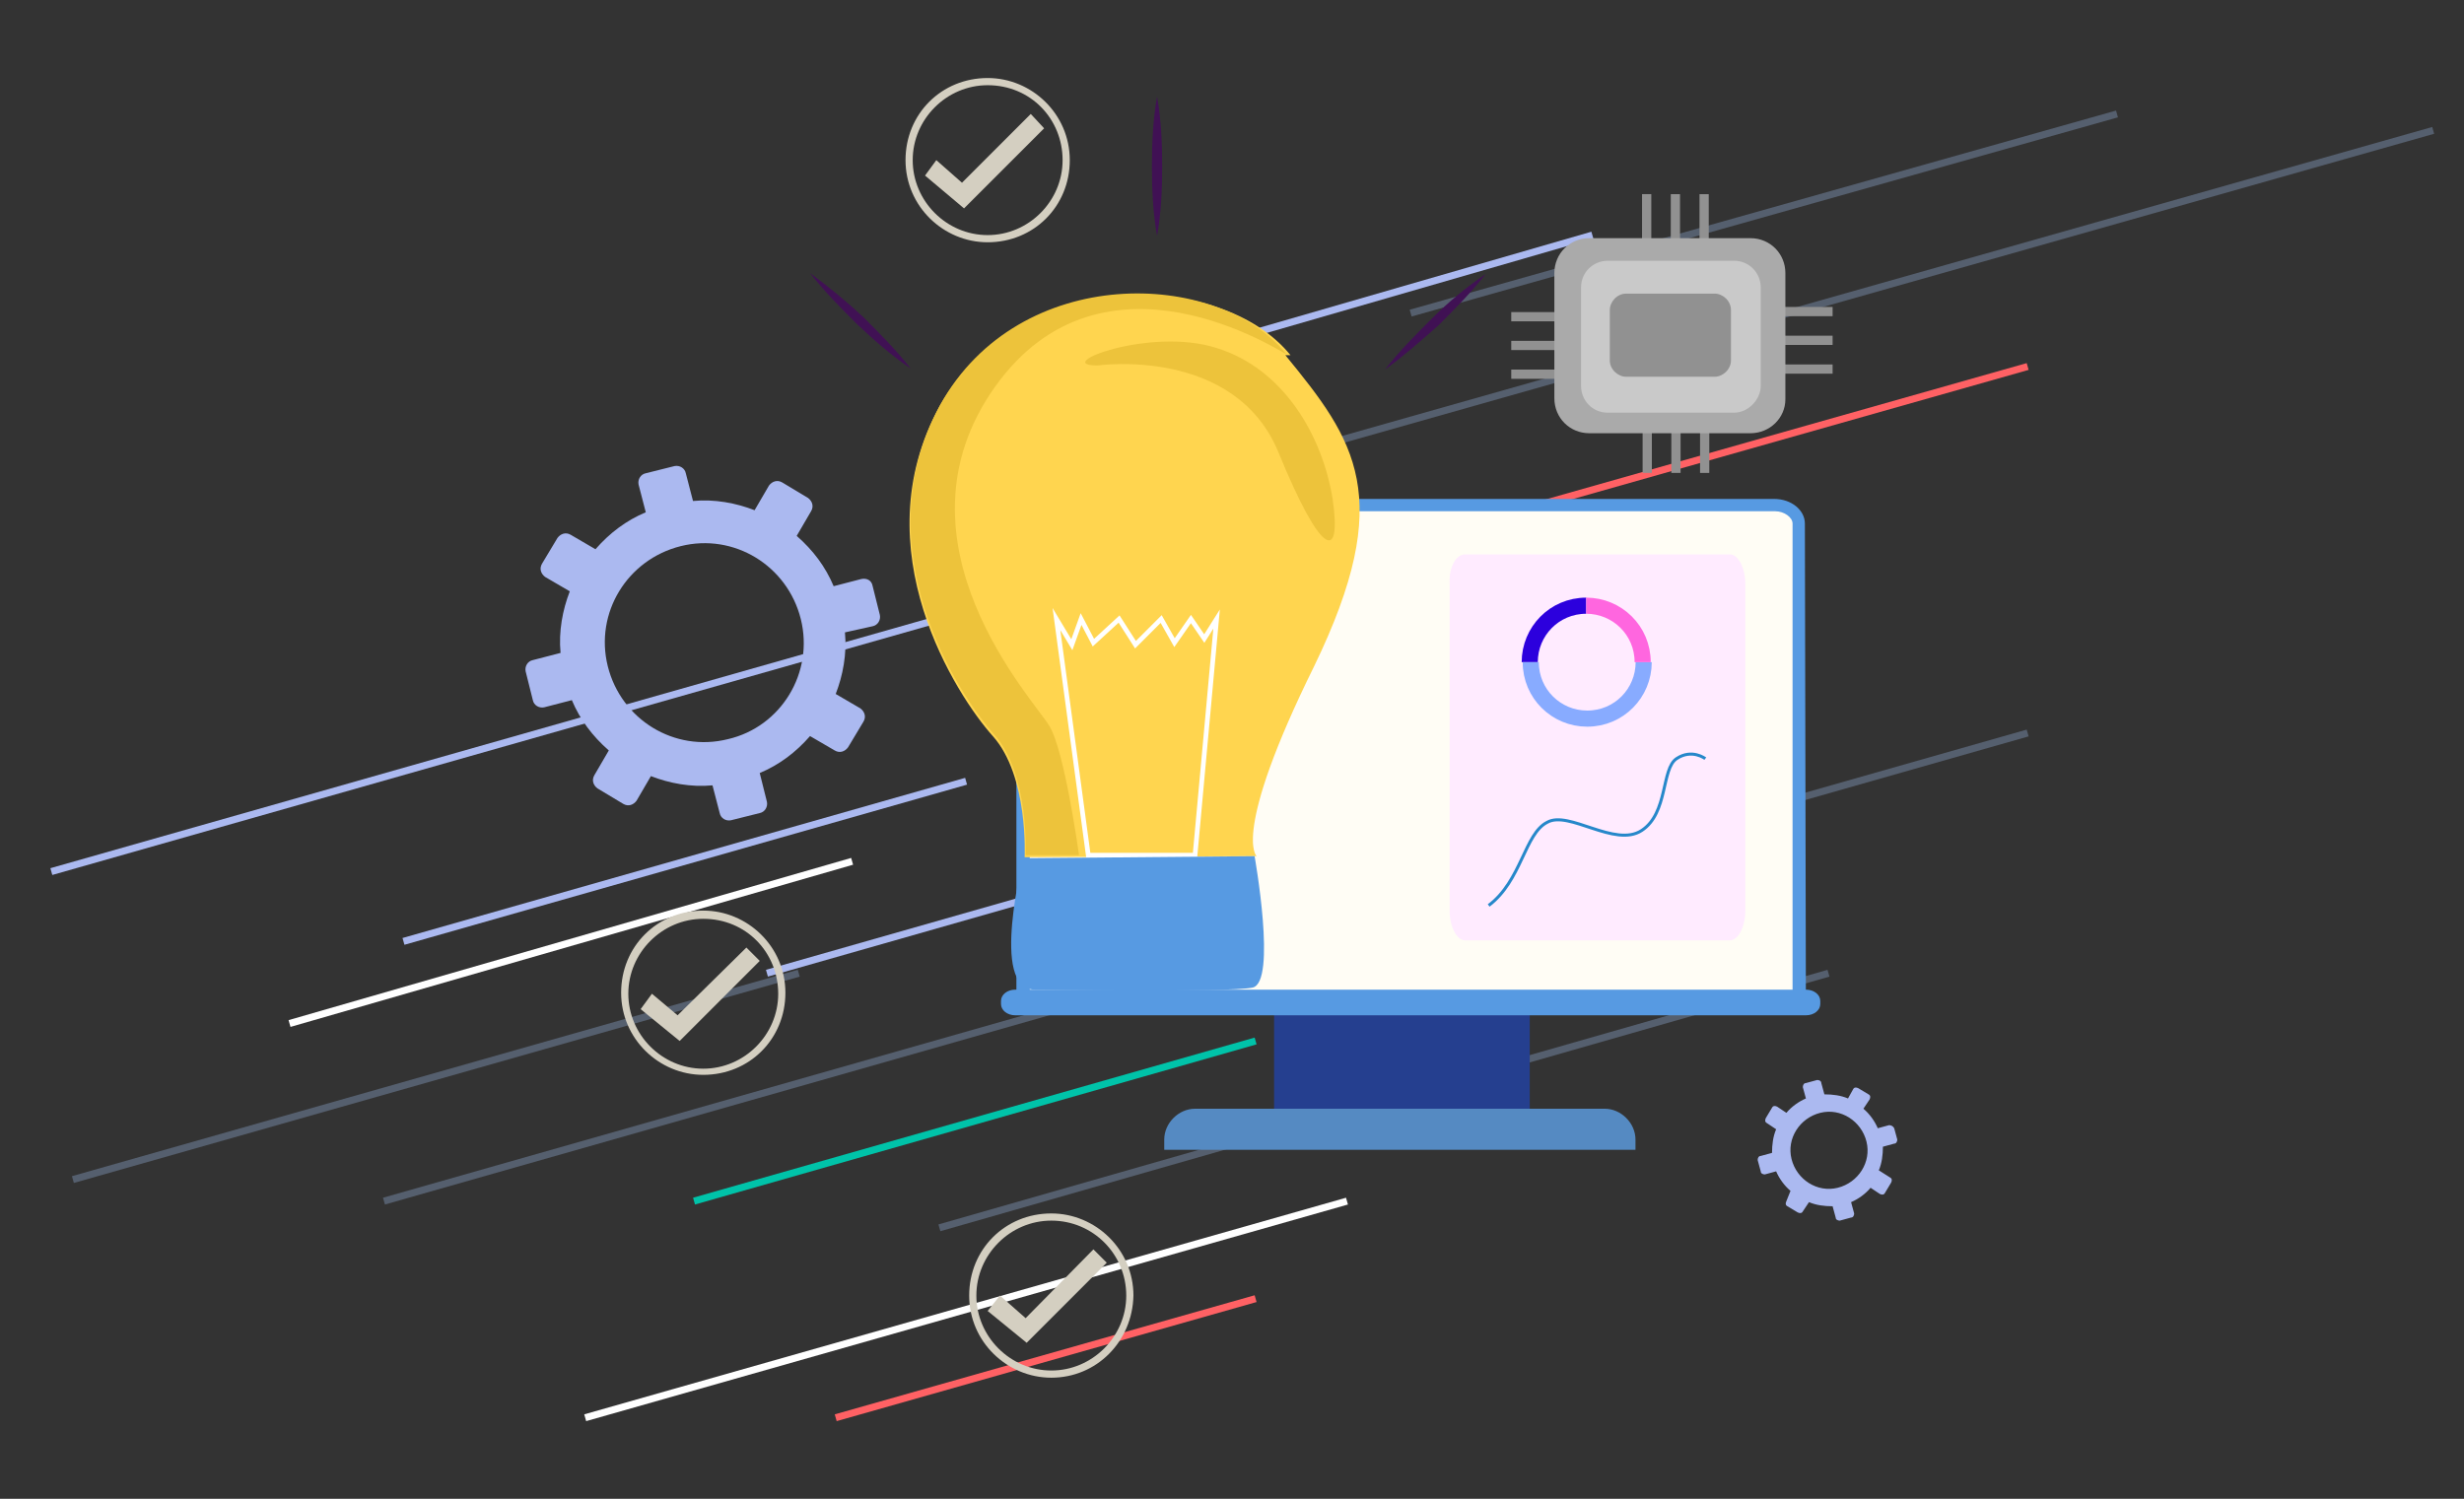 <?xml version="1.0" encoding="UTF-8"?> <svg xmlns="http://www.w3.org/2000/svg" xmlns:xlink="http://www.w3.org/1999/xlink" version="1.1" id="Layer_1" x="0px" y="0px" viewBox="0 0 240 146" style="enable-background:new 0 0 240 146;" xml:space="preserve"><rect x="0" y="0" width="240" height="146" fill="#333333" stroke="none"/> <style type="text/css"> .st0{fill:none;stroke:#ABB9F0;stroke-width:0.686;stroke-miterlimit:10;} .st1{fill:none;stroke:#555F6E;stroke-width:0.686;stroke-miterlimit:10;} .st2{fill:none;stroke:#FF6164;stroke-width:0.686;stroke-miterlimit:10;} .st3{fill:none;stroke:#FFFFFF;stroke-width:0.686;stroke-miterlimit:10;} .st4{fill:none;stroke:#00C3A9;stroke-width:0.686;stroke-miterlimit:10;} .st5{fill:#253F8F;} .st6{fill:#558AC2;} .st7{fill:#FFFDF5;} .st8{fill:#579AE2;} .st9{fill:#FFEBFF;} .st10{fill:none;stroke:#2688CA;stroke-width:0.294;stroke-miterlimit:10;} .st11{fill:none;stroke:#2C00DD;stroke-width:1.569;stroke-miterlimit:10;} .st12{fill:none;stroke:#88ABFF;stroke-width:1.569;stroke-miterlimit:10;} .st13{fill:none;stroke:#FF66DF;stroke-width:1.569;stroke-miterlimit:10;} .st14{fill:#919191;} .st15{fill:#AAAAAA;} .st16{fill:#C9C9C9;} .st17{fill:#ABB9F0;} .st18{fill:#FFD54F;} .st19{fill:none;stroke:#FFFFFF;stroke-width:0.46;stroke-miterlimit:10;} .st20{fill:#EDC33B;} .st21{fill:#401154;} .st22{fill:#D4CFC1;} </style> <g> <line class="st0" x1="5" y1="84.9" x2="91.5" y2="60.3"></line> <line class="st1" x1="137.4" y1="30.5" x2="206.2" y2="11.1"></line> <line class="st1" x1="110.7" y1="48.5" x2="237" y2="12.7"></line> <line class="st2" x1="110.7" y1="60.3" x2="197.5" y2="35.7"></line> <line class="st1" x1="91.5" y1="119.6" x2="178.1" y2="94.8"></line> <line class="st3" x1="57" y1="138.1" x2="131.2" y2="117"></line> <line class="st2" x1="81.4" y1="138.1" x2="122.3" y2="126.5"></line> <line class="st0" x1="114.3" y1="34.7" x2="155.1" y2="22.9"></line> <line class="st1" x1="7.1" y1="114.9" x2="77.8" y2="94.8"></line> <line class="st0" x1="74.7" y1="94.8" x2="129.4" y2="79.2"></line> <line class="st3" x1="28.2" y1="99.7" x2="83" y2="83.9"></line> <line class="st4" x1="67.6" y1="117" x2="122.3" y2="101.4"></line> <line class="st0" x1="39.3" y1="91.7" x2="94.1" y2="76.1"></line> <line class="st1" x1="37.4" y1="117" x2="197.5" y2="71.4"></line> </g> <g> <rect x="124.1" y="98.2" class="st5" width="24.9" height="10.5"></rect> <path class="st6" d="M159.2,112h-45.8v-1c0-1.6,1.4-3,3-3h39.9c1.6,0,3,1.4,3,3V112z"></path> <g id="Rectangle-2_3_" transform="translate(9, 14)"> <g id="Path_4_"> <path class="st7" d="M93,35.2h70.8c1.3,0,2.4,0.8,2.4,1.8v46.7H90.6V37C90.6,36,91.7,35.2,93,35.2z"></path> </g> </g> <g id="Rectangle-2_2_" transform="translate(9, 14)"> <g id="Path_3_"> <g> <path class="st8" d="M166.9,84.3H90V37c0-1.4,1.4-2.4,3-2.4h70.8c1.7,0,3,1.1,3,2.4L166.9,84.3L166.9,84.3z M91.3,83h74.3V37 c0-0.6-0.8-1.2-1.7-1.2H93c-1,0-1.7,0.5-1.7,1.2L91.3,83L91.3,83z"></path> </g> </g> </g> <path class="st8" d="M98.9,96.4h77c0.8,0,1.4,0.5,1.4,1.1v0.3c0,0.6-0.6,1.1-1.4,1.1h-77c-0.8,0-1.4-0.5-1.4-1.1v-0.3 C97.5,96.9,98.1,96.4,98.9,96.4z"></path> <path id="Path_5_" class="st9" d="M142.7,54h25.8c0.8,0,1.5,1.3,1.5,2.9v31.8c0,1.6-0.7,2.9-1.5,2.9h-25.8c-0.8,0-1.5-1.3-1.5-2.9 V56.9C141.1,55.3,141.8,54,142.7,54z"></path> <path class="st10" d="M145,88.2c3.2-2.4,3.5-7,5.7-8.1c2.1-1.2,6.6,2.5,9.2,0.8c2.6-1.7,1.9-6,3.4-7c1.5-1,2.8,0,2.8,0"></path> <path class="st11" d="M149,64.5c0-3,2.4-5.5,5.5-5.5"></path> <path class="st12" d="M160.1,64.5c0,3-2.4,5.5-5.5,5.5c-3,0-5.5-2.4-5.5-5.5"></path> <path class="st13" d="M154.5,59c3,0,5.5,2.4,5.5,5.5"></path> </g> <g> <g> <rect x="169.3" y="29.9" class="st14" width="9.2" height="0.9"></rect> <rect x="169.3" y="32.7" class="st14" width="9.2" height="0.9"></rect> <rect x="169.3" y="35.5" class="st14" width="9.2" height="0.9"></rect> </g> <g> <rect x="147.2" y="30.4" class="st14" width="9.2" height="0.9"></rect> <rect x="147.2" y="33.2" class="st14" width="9.2" height="0.9"></rect> <rect x="147.2" y="36" class="st14" width="9.2" height="0.9"></rect> </g> <g> <rect x="155.8" y="23.1" transform="matrix(-4.502994e-11 1 -1 -4.502994e-11 183.94 -136.89)" class="st14" width="9.2" height="0.9"></rect> <rect x="158.6" y="23.1" transform="matrix(-4.483188e-11 1 -1 -4.483188e-11 186.738 -139.688)" class="st14" width="9.2" height="0.9"></rect> <rect x="161.4" y="23.1" transform="matrix(-4.483188e-11 1 -1 -4.483188e-11 189.536 -142.486)" class="st14" width="9.2" height="0.9"></rect> </g> <g> <rect x="155.8" y="41" transform="matrix(-4.502994e-11 1 -1 -4.502994e-11 201.894 -118.936)" class="st14" width="9.2" height="0.9"></rect> <rect x="158.6" y="41" transform="matrix(-4.483188e-11 1 -1 -4.483188e-11 204.692 -121.734)" class="st14" width="9.2" height="0.9"></rect> <rect x="161.4" y="41" transform="matrix(-4.483188e-11 1 -1 -4.483188e-11 207.49 -124.532)" class="st14" width="9.2" height="0.9"></rect> </g> <g> <path class="st15" d="M170.5,42.2h-15.7c-1.9,0-3.4-1.5-3.4-3.4V26.6c0-1.9,1.5-3.4,3.4-3.4h15.7c1.9,0,3.4,1.5,3.4,3.4v12.3 C173.9,40.7,172.4,42.2,170.5,42.2z"></path> <path class="st16" d="M168.9,40.2h-12.3c-1.5,0-2.6-1.2-2.6-2.6v-9.6c0-1.5,1.2-2.6,2.6-2.6h12.3c1.5,0,2.6,1.2,2.6,2.6v9.6 C171.5,38.9,170.3,40.2,168.9,40.2z"></path> <path class="st14" d="M167,36.7h-8.6c-0.8,0-1.6-0.7-1.6-1.6v-4.9c0-0.8,0.7-1.6,1.6-1.6h8.6c0.8,0,1.6,0.7,1.6,1.6v4.9 C168.6,36,167.8,36.7,167,36.7z"></path> </g> </g> <g> <g> <path class="st17" d="M83.9,56.4l-2.7,0.7c-0.8-1.9-2-3.5-3.6-4.9l1.4-2.4c0.3-0.5,0.1-1-0.3-1.3l-2.5-1.5c-0.5-0.3-1-0.1-1.3,0.3 l-1.4,2.4c-1.8-0.7-3.9-1.1-6-0.9l-0.7-2.7c-0.1-0.5-0.6-0.8-1.1-0.7l-2.8,0.7c-0.5,0.1-0.8,0.6-0.7,1.1l0.7,2.7 c-1.9,0.8-3.5,2-4.9,3.6l-2.4-1.4c-0.5-0.3-1-0.1-1.3,0.3l-1.5,2.5c-0.3,0.5-0.1,1,0.3,1.3l2.4,1.4c-0.7,1.8-1.1,3.9-0.9,6 l-2.7,0.7c-0.5,0.1-0.8,0.6-0.7,1.1l0.7,2.8c0.1,0.5,0.6,0.8,1.1,0.7l2.7-0.7c0.8,1.9,2,3.5,3.6,4.9l-1.4,2.4 c-0.3,0.5-0.1,1,0.3,1.3l2.5,1.5c0.5,0.3,1,0.1,1.3-0.3l1.4-2.4c1.8,0.7,3.9,1.1,6,0.9l0.7,2.7c0.1,0.5,0.6,0.8,1.1,0.7l2.8-0.7 c0.5-0.1,0.8-0.6,0.7-1.1L74,75.3c1.9-0.8,3.5-2,4.9-3.6l2.4,1.4c0.5,0.3,1,0.1,1.3-0.3l1.5-2.5c0.3-0.5,0.1-1-0.3-1.3l-2.4-1.4 c0.7-1.8,1.1-3.9,0.9-6L85,61c0.5-0.1,0.8-0.6,0.7-1.1L85,57.1C84.9,56.5,84.4,56.3,83.9,56.4z M70.9,72 c-5.2,1.3-10.4-1.9-11.7-7.1c-1.3-5.2,1.9-10.4,7.1-11.7c5.2-1.3,10.4,1.9,11.7,7.1C79.3,65.5,76.1,70.8,70.9,72z"></path> </g> </g> <g> <g> <path class="st17" d="M184,109.6l-1.1,0.3c-0.3-0.7-0.8-1.4-1.4-1.9l0.6-0.9c0.1-0.2,0.1-0.4-0.1-0.5l-1-0.6 c-0.2-0.1-0.4-0.1-0.5,0.1L180,107c-0.7-0.3-1.5-0.4-2.3-0.4l-0.3-1.1c0-0.2-0.2-0.3-0.4-0.3l-1.1,0.3c-0.2,0-0.3,0.2-0.3,0.4 l0.3,1.1c-0.7,0.3-1.4,0.8-1.9,1.4l-0.9-0.6c-0.2-0.1-0.4-0.1-0.5,0.1l-0.6,1c-0.1,0.2-0.1,0.4,0.1,0.5l0.9,0.6 c-0.3,0.7-0.4,1.5-0.4,2.3l-1.1,0.3c-0.2,0-0.3,0.2-0.3,0.4l0.3,1.1c0,0.2,0.2,0.3,0.4,0.3l1.1-0.3c0.3,0.7,0.8,1.4,1.4,1.9 L174,117c-0.1,0.2-0.1,0.4,0.1,0.5l1,0.6c0.2,0.1,0.4,0.1,0.5-0.1l0.6-0.9c0.7,0.3,1.5,0.4,2.3,0.4l0.3,1.1c0,0.2,0.2,0.3,0.4,0.3 l1.1-0.3c0.2,0,0.3-0.2,0.3-0.4l-0.3-1.1c0.7-0.3,1.4-0.8,1.9-1.4l0.9,0.6c0.2,0.1,0.4,0.1,0.5-0.1l0.6-1c0.1-0.2,0.1-0.4-0.1-0.5 L183,114c0.3-0.7,0.4-1.5,0.4-2.3l1.1-0.3c0.2,0,0.3-0.2,0.3-0.4l-0.3-1.1C184.4,109.7,184.2,109.6,184,109.6z M179,115.7 c-2,0.5-4-0.8-4.5-2.8c-0.5-2,0.8-4,2.8-4.5c2-0.5,4,0.8,4.5,2.8S181,115.2,179,115.7z"></path> </g> </g> <g> <path class="st18" d="M128,64.9c-8.1,16.4-5.6,18.5-5.6,18.5l-22.6,0.1c0,0,0.4-7.9-3.1-11.8c-3.5-3.9-12.8-18.2-5.2-32.1 c7.7-13.8,27.5-13.3,34.2-5l-0.5,0C132,42.9,136,48.4,128,64.9z"></path> <polygon class="st19" points="106,83.3 102.9,60.3 104.4,62.8 105.3,60.3 106.5,62.6 109,60.3 110.6,62.8 113.1,60.3 114.4,62.6 116,60.3 117.3,62.2 118.5,60.3 116.4,83.3 "></polygon> <path class="st8" d="M100.8,96.4c0,0,18.8,0.3,21.2-0.2c2.4-0.5,0.2-12.8,0.2-12.8l-22.6,0.2C99.8,83.5,96.3,96.4,100.8,96.4z"></path> <path class="st20" d="M96.9,37.7c-10.7,15.1,3.9,30.6,5.3,33c1.5,2.4,2.9,12.6,2.9,12.6h-5.2c0,0,0.4-7.9-3.1-11.8 c-3.5-3.9-12.8-18.2-5.2-32.1c7.7-13.8,27-13.2,33.7-4.9C124.9,34.4,107.5,22.8,96.9,37.7z"></path> <path class="st20" d="M106.9,35.6c0,0,13.3-1.9,17.6,8.4c4.2,10.3,6.2,10.8,5.3,4.6c-1-6.2-4.8-12.7-11.3-14.7 C112,31.8,102.3,35.6,106.9,35.6z"></path> <g> <path class="st21" d="M112.7,9.4c0.4,2.3,0.5,4.5,0.5,6.8s-0.1,4.5-0.5,6.8c-0.4-2.3-0.5-4.5-0.5-6.8S112.3,11.7,112.7,9.4z"></path> </g> <g> <path class="st21" d="M144.7,26.7c-1.4,1.8-3,3.4-4.6,5c-1.7,1.5-3.4,3-5.2,4.3c1.4-1.8,3-3.4,4.6-5 C141.1,29.4,142.8,28,144.7,26.7z"></path> </g> <g> <path class="st21" d="M84.1,30.9c1.6,1.6,3.2,3.2,4.6,5c-1.9-1.3-3.5-2.7-5.2-4.3c-1.6-1.6-3.2-3.2-4.6-5 C80.8,28,82.5,29.4,84.1,30.9z"></path> </g> </g> <g> <g> <polygon class="st22" points="100,130.8 96.2,127.7 97.4,126.2 99.9,128.4 106.5,121.7 107.8,123 "></polygon> </g> <g> <path class="st22" d="M102.4,134.2c-4.3,0-8-3.5-8-8c0-4.5,3.5-8,8-8c4.3,0,8,3.5,8,8C110.3,130.7,106.8,134.2,102.4,134.2z M102.4,118.9c-4,0-7.3,3.3-7.3,7.3c0,4,3.3,7.3,7.3,7.3c4,0,7.3-3.3,7.3-7.3C109.7,122.2,106.5,118.9,102.4,118.9z"></path> </g> </g> <g> <g> <polygon class="st22" points="66.2,101.4 62.4,98.3 63.5,96.8 66,98.9 72.7,92.3 74,93.6 "></polygon> </g> <g> <path class="st22" d="M68.5,104.7c-4.3,0-8-3.5-8-8s3.5-8,8-8c4.3,0,8,3.5,8,8S73,104.7,68.5,104.7z M68.5,89.5 c-4,0-7.3,3.3-7.3,7.3s3.3,7.3,7.3,7.3c4,0,7.3-3.3,7.3-7.3S72.7,89.5,68.5,89.5z"></path> </g> </g> <g> <g> <polygon class="st22" points="93.9,20.3 90.1,17.1 91.2,15.6 93.7,17.8 100.4,11.1 101.7,12.5 "></polygon> </g> <g> <path class="st22" d="M96.2,23.6c-4.3,0-8-3.5-8-8s3.5-8,8-8c4.3,0,8,3.5,8,8S100.7,23.6,96.2,23.6z M96.2,8.3 c-4,0-7.3,3.3-7.3,7.3s3.3,7.3,7.3,7.3c4,0,7.3-3.3,7.3-7.3S100.4,8.3,96.2,8.3z"></path> </g> </g> </svg> 